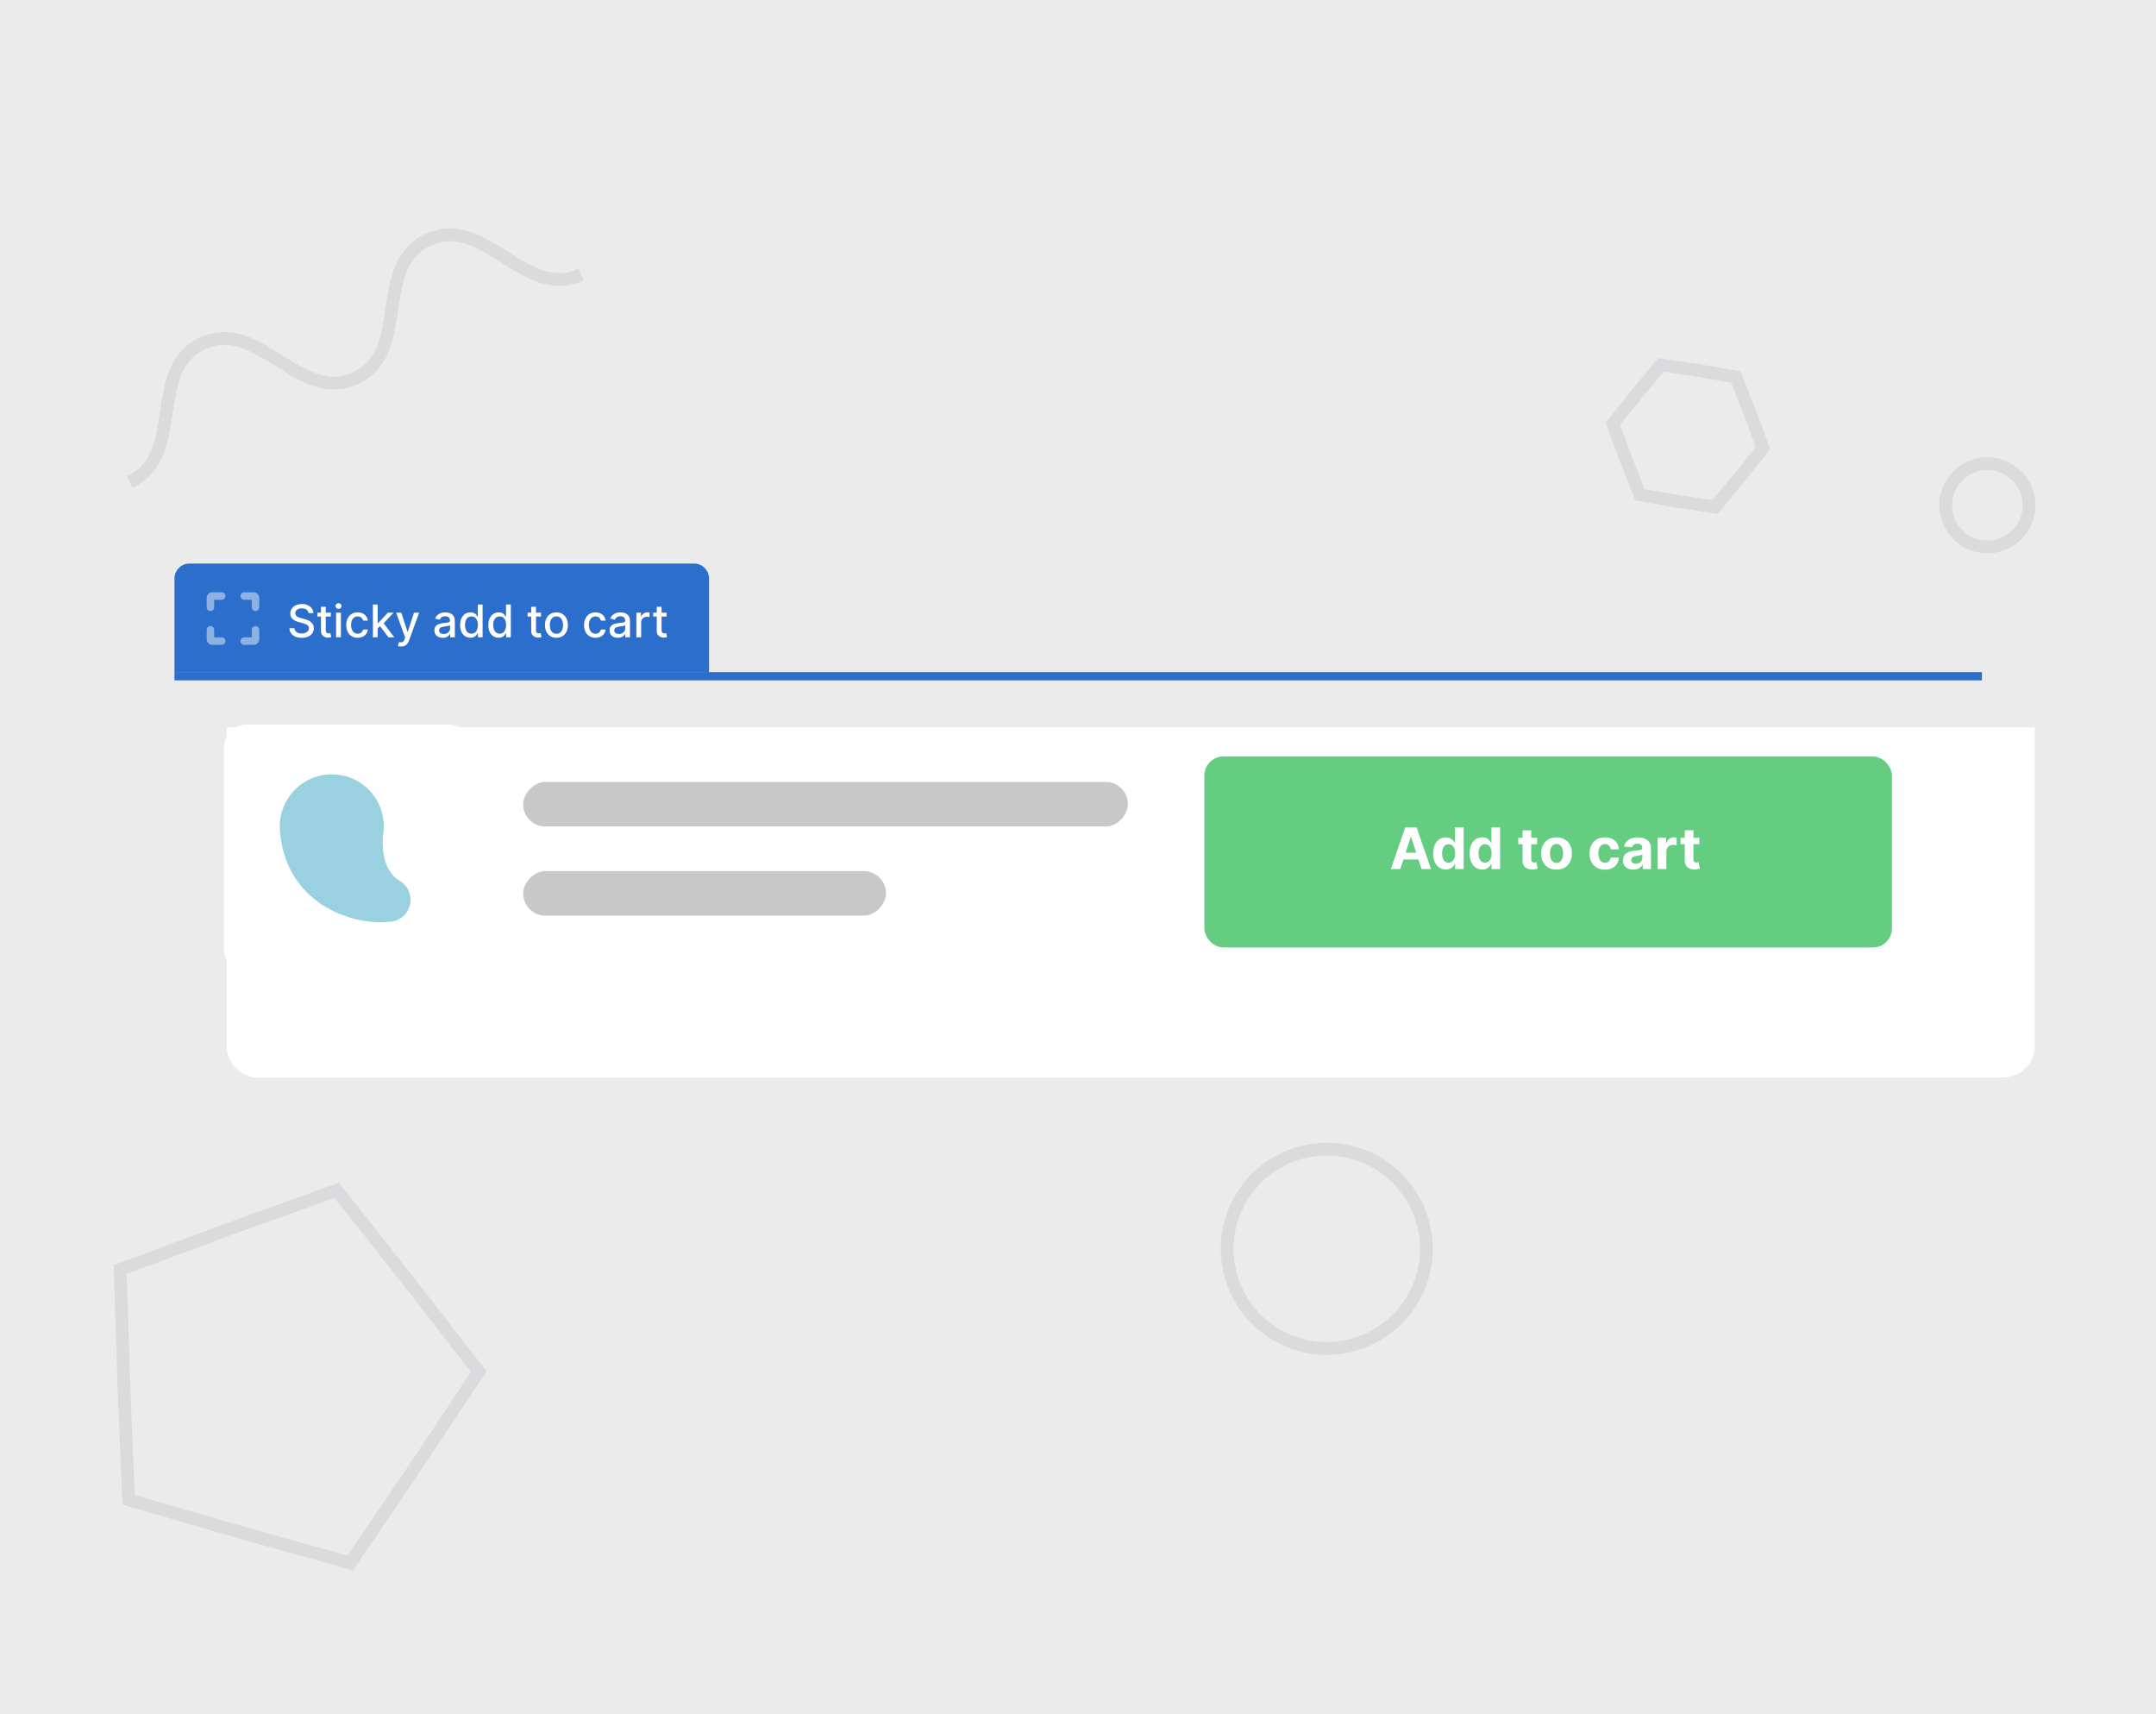 <svg width="551" height="438" viewBox="0 0 551 438" fill="none" xmlns="http://www.w3.org/2000/svg">
<rect width="551" height="438" fill="#EBEBEB"/>
<mask id="mask0_394_3025" style="mask-type:alpha" maskUnits="userSpaceOnUse" x="0" y="0" width="551" height="438">
<rect width="551" height="438" fill="#EBEBEB"/>
</mask>
<g mask="url(#mask0_394_3025)">
<circle opacity="0.08" cx="507.904" cy="129.101" r="10.646" transform="rotate(152.352 507.904 129.101)" stroke="#1F0F3A" stroke-width="3.254"/>
<path opacity="0.08" d="M415.564 117.418L412.211 108.307L418.244 100.702L424.458 93.243L434.061 94.665L443.627 96.316L447.197 105.344L450.55 114.454L444.517 122.06L438.304 129.519L428.701 128.097L419.134 126.445L415.564 117.418Z" stroke="#1F0F3A" stroke-width="3.254"/>
<circle opacity="0.08" cx="339.077" cy="319.077" r="25.452" transform="rotate(173.243 339.077 319.077)" stroke="#1F0F3A" stroke-width="3.254"/>
<path opacity="0.08" d="M148.469 70.16C134.058 76.779 123.879 54.62 109.468 61.239C95.056 67.859 105.237 90.018 90.826 96.637C76.414 103.257 66.236 81.097 51.823 87.717C37.41 94.337 47.59 116.496 33.179 123.116" stroke="#1F0F3A" stroke-width="3.254" stroke-miterlimit="10"/>
<path opacity="0.08" d="M31.652 353.785L30.726 324.355L58.319 314.103L58.335 314.097L86.031 304.125L104.308 327.2L104.318 327.213L122.36 350.472L106.063 374.985L106.054 374.999L89.509 399.345L61.159 391.421L61.143 391.416L32.876 383.204L31.652 353.785Z" stroke="#1F0F3A" stroke-width="3.254"/>
<g filter="url(#filter0_d_394_3025)">
<path d="M44.205 172.124H506.293V253.477C506.293 257.97 502.651 261.613 498.158 261.613H52.34C47.847 261.613 44.205 257.97 44.205 253.477V172.124Z" fill="white"/>
</g>
<rect width="92.743" height="11.389" rx="5.695" transform="matrix(1 0 0 -1 133.693 233.953)" fill="#C8C8C8"/>
<rect width="154.572" height="11.389" rx="5.695" transform="matrix(1 0 0 -1 133.693 211.174)" fill="#C8C8C8"/>
<rect x="57.223" y="185.141" width="63.456" height="63.456" rx="5.891" fill="white"/>
<path d="M97.844 213.635C97.571 218.402 98.585 222.731 101.924 224.941C103.04 225.523 103.926 226.464 104.44 227.612C104.954 228.76 105.066 230.049 104.758 231.271C104.45 232.492 103.739 233.575 102.741 234.345C101.743 235.114 100.515 235.526 99.256 235.513C89.902 236.554 72.541 230.742 71.499 211.576C71.481 211.004 71.5 210.432 71.556 209.863C71.559 209.81 71.561 209.759 71.565 209.706L71.573 209.707C72.142 204.597 75.66 200.058 80.885 198.441C87.903 196.269 95.34 200.194 97.497 207.208C98.14 209.288 98.259 211.496 97.844 213.635L97.844 213.635Z" fill="#9AD1E0"/>
<rect x="307.791" y="193.276" width="175.724" height="48.812" rx="4.881" fill="#64CD82"/>
<path d="M357.868 222.038H355.455L359.132 211.388H362.034L365.705 222.038H363.292L360.624 213.822H360.541L357.868 222.038ZM357.717 217.852H363.417V219.61H357.717V217.852ZM369.517 222.168C368.91 222.168 368.36 222.012 367.868 221.7C367.379 221.385 366.991 220.922 366.703 220.312C366.419 219.698 366.277 218.946 366.277 218.055C366.277 217.14 366.424 216.379 366.719 215.772C367.014 215.162 367.405 214.706 367.894 214.405C368.386 214.099 368.926 213.947 369.511 213.947C369.959 213.947 370.331 214.023 370.629 214.176C370.931 214.325 371.174 214.512 371.357 214.737C371.545 214.959 371.687 215.178 371.784 215.393H371.851V211.388H374.062V222.038H371.877V220.759H371.784C371.68 220.981 371.533 221.201 371.342 221.42C371.155 221.634 370.91 221.813 370.609 221.955C370.311 222.097 369.946 222.168 369.517 222.168ZM370.219 220.405C370.576 220.405 370.877 220.308 371.123 220.114C371.373 219.917 371.564 219.641 371.695 219.287C371.831 218.934 371.898 218.52 371.898 218.045C371.898 217.57 371.832 217.157 371.701 216.807C371.569 216.457 371.378 216.186 371.129 215.996C370.879 215.805 370.576 215.71 370.219 215.71C369.855 215.71 369.548 215.809 369.298 216.006C369.049 216.204 368.86 216.478 368.731 216.828C368.603 217.178 368.539 217.584 368.539 218.045C368.539 218.509 368.603 218.92 368.731 219.277C368.863 219.631 369.052 219.908 369.298 220.109C369.548 220.307 369.855 220.405 370.219 220.405ZM378.826 222.168C378.22 222.168 377.67 222.012 377.178 221.7C376.689 221.385 376.301 220.922 376.013 220.312C375.729 219.698 375.586 218.946 375.586 218.055C375.586 217.14 375.734 216.379 376.029 215.772C376.323 215.162 376.715 214.706 377.204 214.405C377.696 214.099 378.235 213.947 378.821 213.947C379.268 213.947 379.641 214.023 379.939 214.176C380.241 214.325 380.483 214.512 380.667 214.737C380.854 214.959 380.996 215.178 381.093 215.393H381.161V211.388H383.371V222.038H381.187V220.759H381.093C380.989 220.981 380.842 221.201 380.651 221.42C380.464 221.634 380.22 221.813 379.918 221.955C379.62 222.097 379.256 222.168 378.826 222.168ZM379.528 220.405C379.885 220.405 380.187 220.308 380.433 220.114C380.683 219.917 380.873 219.641 381.005 219.287C381.14 218.934 381.208 218.52 381.208 218.045C381.208 217.57 381.142 217.157 381.01 216.807C380.879 216.457 380.688 216.186 380.438 215.996C380.189 215.805 379.885 215.71 379.528 215.71C379.164 215.71 378.857 215.809 378.608 216.006C378.358 216.204 378.169 216.478 378.041 216.828C377.913 217.178 377.849 217.584 377.849 218.045C377.849 218.509 377.913 218.92 378.041 219.277C378.173 219.631 378.362 219.908 378.608 220.109C378.857 220.307 379.164 220.405 379.528 220.405ZM392.83 214.051V215.715H388.02V214.051H392.83ZM389.112 212.137H391.327V219.584C391.327 219.788 391.359 219.948 391.421 220.062C391.483 220.173 391.57 220.251 391.681 220.296C391.795 220.341 391.927 220.364 392.076 220.364C392.18 220.364 392.284 220.355 392.388 220.338C392.492 220.317 392.572 220.301 392.627 220.291L392.976 221.94C392.865 221.974 392.709 222.014 392.508 222.059C392.307 222.108 392.062 222.137 391.775 222.148C391.241 222.168 390.773 222.097 390.371 221.934C389.972 221.771 389.662 221.518 389.44 221.175C389.218 220.832 389.109 220.399 389.112 219.875V212.137ZM397.796 222.194C396.989 222.194 396.29 222.023 395.701 221.68C395.115 221.333 394.662 220.851 394.343 220.234C394.025 219.613 393.865 218.894 393.865 218.076C393.865 217.251 394.025 216.53 394.343 215.913C394.662 215.292 395.115 214.81 395.701 214.467C396.29 214.12 396.989 213.947 397.796 213.947C398.604 213.947 399.301 214.12 399.887 214.467C400.476 214.81 400.93 215.292 401.249 215.913C401.568 216.53 401.728 217.251 401.728 218.076C401.728 218.894 401.568 219.613 401.249 220.234C400.93 220.851 400.476 221.333 399.887 221.68C399.301 222.023 398.604 222.194 397.796 222.194ZM397.807 220.478C398.174 220.478 398.481 220.374 398.727 220.166C398.973 219.955 399.159 219.667 399.284 219.303C399.412 218.939 399.476 218.525 399.476 218.06C399.476 217.596 399.412 217.181 399.284 216.817C399.159 216.453 398.973 216.166 398.727 215.954C398.481 215.743 398.174 215.637 397.807 215.637C397.436 215.637 397.124 215.743 396.871 215.954C396.621 216.166 396.432 216.453 396.304 216.817C396.179 217.181 396.117 217.596 396.117 218.06C396.117 218.525 396.179 218.939 396.304 219.303C396.432 219.667 396.621 219.955 396.871 220.166C397.124 220.374 397.436 220.478 397.807 220.478ZM410.166 222.194C409.348 222.194 408.644 222.021 408.055 221.674C407.469 221.324 407.018 220.839 406.703 220.218C406.391 219.598 406.235 218.884 406.235 218.076C406.235 217.258 406.393 216.54 406.708 215.923C407.027 215.302 407.479 214.819 408.065 214.472C408.651 214.122 409.348 213.947 410.156 213.947C410.853 213.947 411.463 214.073 411.986 214.327C412.51 214.58 412.924 214.935 413.229 215.393C413.534 215.85 413.702 216.387 413.734 217.005H411.643C411.584 216.606 411.428 216.285 411.175 216.043C410.925 215.796 410.598 215.673 410.192 215.673C409.849 215.673 409.549 215.767 409.293 215.954C409.04 216.138 408.842 216.407 408.7 216.76C408.558 217.114 408.487 217.542 408.487 218.045C408.487 218.554 408.556 218.988 408.695 219.345C408.837 219.702 409.036 219.974 409.293 220.161C409.549 220.348 409.849 220.442 410.192 220.442C410.445 220.442 410.672 220.39 410.873 220.286C411.078 220.182 411.246 220.031 411.378 219.833C411.513 219.632 411.601 219.391 411.643 219.111H413.734C413.699 219.721 413.532 220.258 413.234 220.723C412.94 221.184 412.532 221.544 412.012 221.804C411.492 222.064 410.877 222.194 410.166 222.194ZM417.43 222.189C416.92 222.189 416.466 222.101 416.067 221.924C415.668 221.744 415.353 221.478 415.121 221.128C414.892 220.775 414.777 220.334 414.777 219.807C414.777 219.364 414.859 218.991 415.022 218.689C415.185 218.388 415.407 218.145 415.687 217.961C415.968 217.778 416.287 217.639 416.644 217.545C417.005 217.452 417.383 217.386 417.778 217.348C418.242 217.299 418.617 217.254 418.901 217.213C419.185 217.168 419.392 217.102 419.52 217.015C419.648 216.928 419.712 216.8 419.712 216.63V216.599C419.712 216.27 419.608 216.015 419.4 215.835C419.196 215.654 418.905 215.564 418.527 215.564C418.128 215.564 417.811 215.653 417.575 215.829C417.339 216.003 417.183 216.221 417.107 216.485L415.058 216.318C415.162 215.833 415.367 215.413 415.672 215.06C415.977 214.703 416.37 214.429 416.852 214.238C417.338 214.044 417.899 213.947 418.537 213.947C418.981 213.947 419.406 213.999 419.811 214.103C420.22 214.207 420.583 214.368 420.898 214.587C421.217 214.805 421.468 215.086 421.652 215.429C421.836 215.769 421.928 216.176 421.928 216.651V222.038H419.827V220.931H419.764C419.636 221.18 419.465 221.4 419.25 221.591C419.035 221.778 418.776 221.926 418.475 222.033C418.173 222.137 417.825 222.189 417.43 222.189ZM418.064 220.66C418.39 220.66 418.678 220.596 418.927 220.468C419.177 220.336 419.373 220.159 419.515 219.937C419.657 219.716 419.728 219.464 419.728 219.183V218.336C419.659 218.381 419.563 218.422 419.442 218.461C419.324 218.495 419.191 218.528 419.042 218.559C418.893 218.587 418.743 218.613 418.594 218.637C418.445 218.658 418.31 218.677 418.189 218.695C417.929 218.733 417.702 218.793 417.508 218.877C417.313 218.96 417.163 219.073 417.055 219.215C416.948 219.353 416.894 219.527 416.894 219.735C416.894 220.036 417.003 220.267 417.222 220.426C417.443 220.582 417.724 220.66 418.064 220.66ZM423.646 222.038V214.051H425.794V215.445H425.877C426.023 214.949 426.267 214.574 426.61 214.321C426.954 214.065 427.349 213.936 427.796 213.936C427.907 213.936 428.027 213.943 428.155 213.957C428.283 213.971 428.396 213.99 428.493 214.014V215.98C428.389 215.949 428.245 215.921 428.061 215.897C427.878 215.873 427.709 215.861 427.557 215.861C427.231 215.861 426.94 215.932 426.683 216.074C426.43 216.212 426.229 216.407 426.08 216.656C425.934 216.906 425.862 217.194 425.862 217.519V222.038H423.646ZM434.287 214.051V215.715H429.477V214.051H434.287ZM430.569 212.137H432.784V219.584C432.784 219.788 432.815 219.948 432.878 220.062C432.94 220.173 433.027 220.251 433.138 220.296C433.252 220.341 433.384 220.364 433.533 220.364C433.637 220.364 433.741 220.355 433.845 220.338C433.949 220.317 434.029 220.301 434.084 220.291L434.433 221.94C434.322 221.974 434.166 222.014 433.965 222.059C433.764 222.108 433.519 222.137 433.231 222.148C432.698 222.168 432.23 222.097 431.827 221.934C431.429 221.771 431.118 221.518 430.897 221.175C430.675 220.832 430.566 220.399 430.569 219.875V212.137Z" fill="white"/>
<path d="M44.586 147.828C44.586 145.708 46.305 143.989 48.425 143.989H177.371C179.491 143.989 181.21 145.708 181.21 147.828V171.82H44.586V147.828Z" fill="#2C6ECB"/>
<g opacity="0.46">
<path d="M54.258 151.328C53.463 151.328 52.818 151.972 52.818 152.767V155.167C52.818 155.697 53.248 156.126 53.778 156.126C54.308 156.126 54.738 155.697 54.738 155.167V153.247H56.657C57.187 153.247 57.617 152.817 57.617 152.287C57.617 151.757 57.187 151.328 56.657 151.328H54.258Z" fill="white"/>
<path d="M52.818 163.324C52.818 164.12 53.463 164.764 54.258 164.764H56.657C57.187 164.764 57.617 164.334 57.617 163.804C57.617 163.274 57.187 162.845 56.657 162.845H54.738V160.925C54.738 160.395 54.308 159.965 53.778 159.965C53.248 159.965 52.818 160.395 52.818 160.925V163.324Z" fill="white"/>
<path d="M66.255 163.324C66.255 164.12 65.61 164.764 64.815 164.764H62.416C61.886 164.764 61.456 164.334 61.456 163.804C61.456 163.274 61.886 162.845 62.416 162.845H64.335V160.925C64.335 160.395 64.765 159.965 65.295 159.965C65.825 159.965 66.255 160.395 66.255 160.925V163.324Z" fill="white"/>
<path d="M66.255 152.767C66.255 151.972 65.61 151.328 64.815 151.328H62.416C61.886 151.328 61.456 151.757 61.456 152.287C61.456 152.817 61.886 153.247 62.416 153.247H64.335V155.167C64.335 155.697 64.765 156.126 65.295 156.126C65.825 156.126 66.255 155.697 66.255 155.167V152.767Z" fill="white"/>
</g>
<path d="M78.865 156.653C78.822 156.265 78.642 155.965 78.326 155.753C78.009 155.537 77.611 155.43 77.131 155.43C76.788 155.43 76.491 155.484 76.24 155.593C75.989 155.7 75.794 155.847 75.655 156.035C75.519 156.22 75.451 156.432 75.451 156.669C75.451 156.868 75.497 157.04 75.59 157.184C75.685 157.329 75.809 157.45 75.962 157.548C76.117 157.644 76.284 157.724 76.461 157.79C76.638 157.852 76.808 157.904 76.972 157.945L77.79 158.158C78.057 158.223 78.331 158.312 78.612 158.423C78.893 158.535 79.153 158.683 79.393 158.865C79.633 159.048 79.827 159.274 79.974 159.544C80.124 159.814 80.199 160.137 80.199 160.513C80.199 160.988 80.076 161.409 79.831 161.777C79.588 162.145 79.235 162.436 78.771 162.648C78.311 162.861 77.753 162.967 77.099 162.967C76.472 162.967 75.929 162.868 75.471 162.669C75.013 162.47 74.654 162.188 74.395 161.822C74.136 161.454 73.993 161.018 73.966 160.513H75.234C75.258 160.816 75.356 161.068 75.528 161.27C75.703 161.469 75.925 161.618 76.195 161.716C76.468 161.811 76.766 161.859 77.091 161.859C77.448 161.859 77.765 161.803 78.043 161.691C78.324 161.577 78.545 161.419 78.706 161.217C78.867 161.012 78.947 160.774 78.947 160.501C78.947 160.253 78.876 160.05 78.735 159.892C78.596 159.734 78.406 159.603 78.166 159.499C77.929 159.396 77.66 159.304 77.361 159.225L76.371 158.955C75.7 158.772 75.168 158.504 74.776 158.149C74.386 157.795 74.191 157.326 74.191 156.743C74.191 156.26 74.322 155.839 74.584 155.479C74.845 155.119 75.2 154.839 75.647 154.64C76.094 154.439 76.598 154.338 77.16 154.338C77.727 154.338 78.228 154.437 78.661 154.636C79.097 154.835 79.441 155.109 79.692 155.458C79.942 155.805 80.073 156.203 80.084 156.653H78.865ZM84.543 156.546V157.528H81.112V156.546H84.543ZM82.032 155.041H83.255V160.984C83.255 161.221 83.29 161.4 83.361 161.519C83.432 161.637 83.523 161.717 83.635 161.761C83.75 161.802 83.874 161.822 84.007 161.822C84.106 161.822 84.192 161.815 84.265 161.802C84.339 161.788 84.396 161.777 84.437 161.769L84.658 162.779C84.587 162.806 84.486 162.834 84.355 162.861C84.224 162.891 84.061 162.907 83.864 162.91C83.543 162.915 83.243 162.858 82.965 162.738C82.686 162.618 82.462 162.433 82.29 162.182C82.118 161.931 82.032 161.616 82.032 161.237V155.041ZM85.896 162.828V156.546H87.119V162.828H85.896ZM86.513 155.577C86.301 155.577 86.118 155.506 85.966 155.364C85.816 155.22 85.74 155.048 85.74 154.849C85.74 154.647 85.816 154.475 85.966 154.334C86.118 154.189 86.301 154.117 86.513 154.117C86.726 154.117 86.907 154.189 87.058 154.334C87.21 154.475 87.287 154.647 87.287 154.849C87.287 155.048 87.21 155.22 87.058 155.364C86.907 155.506 86.726 155.577 86.513 155.577ZM91.41 162.955C90.802 162.955 90.278 162.817 89.84 162.542C89.403 162.264 89.068 161.881 88.834 161.393C88.599 160.905 88.482 160.346 88.482 159.716C88.482 159.078 88.602 158.515 88.842 158.027C89.082 157.536 89.42 157.153 89.856 156.878C90.292 156.602 90.806 156.464 91.398 156.464C91.875 156.464 92.3 156.553 92.674 156.73C93.047 156.905 93.349 157.15 93.578 157.466C93.809 157.783 93.947 158.152 93.991 158.575H92.801C92.735 158.28 92.585 158.027 92.351 157.814C92.119 157.601 91.808 157.495 91.418 157.495C91.077 157.495 90.779 157.585 90.523 157.765C90.269 157.942 90.071 158.196 89.93 158.526C89.788 158.853 89.717 159.24 89.717 159.687C89.717 160.145 89.786 160.541 89.925 160.873C90.064 161.206 90.261 161.464 90.514 161.646C90.771 161.829 91.072 161.92 91.418 161.92C91.65 161.92 91.86 161.878 92.048 161.794C92.239 161.706 92.398 161.582 92.527 161.421C92.657 161.26 92.749 161.067 92.801 160.841H93.991C93.947 161.247 93.815 161.609 93.594 161.928C93.373 162.247 93.077 162.498 92.707 162.681C92.338 162.864 91.906 162.955 91.41 162.955ZM96.423 160.697L96.415 159.205H96.628L99.131 156.546H100.595L97.74 159.573H97.548L96.423 160.697ZM95.299 162.828V154.452H96.521V162.828H95.299ZM99.266 162.828L97.016 159.843L97.859 158.988L100.767 162.828H99.266ZM102.516 165.184C102.333 165.184 102.167 165.169 102.017 165.139C101.867 165.112 101.755 165.082 101.682 165.049L101.976 164.047C102.2 164.107 102.399 164.133 102.573 164.125C102.748 164.117 102.902 164.051 103.035 163.928C103.172 163.806 103.292 163.605 103.395 163.327L103.547 162.91L101.248 156.546H102.557L104.148 161.421H104.213L105.804 156.546H107.117L104.528 163.667C104.408 163.994 104.256 164.271 104.07 164.497C103.885 164.726 103.664 164.898 103.408 165.012C103.151 165.127 102.854 165.184 102.516 165.184ZM113.142 162.967C112.744 162.967 112.384 162.894 112.063 162.746C111.741 162.596 111.486 162.38 111.298 162.096C111.113 161.813 111.02 161.465 111.02 161.053C111.02 160.699 111.088 160.407 111.224 160.178C111.361 159.949 111.545 159.768 111.776 159.634C112.008 159.5 112.267 159.4 112.554 159.331C112.84 159.263 113.132 159.211 113.429 159.176C113.805 159.132 114.11 159.097 114.345 159.07C114.579 159.04 114.75 158.992 114.856 158.927C114.962 158.861 115.016 158.755 115.016 158.608V158.579C115.016 158.222 114.915 157.945 114.713 157.749C114.514 157.552 114.217 157.454 113.821 157.454C113.41 157.454 113.085 157.546 112.848 157.728C112.613 157.908 112.451 158.109 112.361 158.329L111.212 158.068C111.348 157.686 111.547 157.378 111.809 157.143C112.074 156.906 112.378 156.734 112.721 156.628C113.065 156.519 113.426 156.464 113.805 156.464C114.056 156.464 114.322 156.494 114.603 156.554C114.886 156.612 115.151 156.718 115.396 156.873C115.644 157.029 115.847 157.251 116.005 157.54C116.163 157.826 116.243 158.199 116.243 158.657V162.828H115.048V161.969H114.999C114.92 162.128 114.802 162.283 114.643 162.436C114.485 162.588 114.282 162.715 114.034 162.816C113.786 162.917 113.489 162.967 113.142 162.967ZM113.408 161.986C113.746 161.986 114.035 161.919 114.275 161.785C114.518 161.652 114.702 161.477 114.827 161.262C114.956 161.044 115.02 160.811 115.02 160.562V159.753C114.976 159.796 114.892 159.837 114.766 159.875C114.643 159.911 114.503 159.942 114.345 159.969C114.187 159.994 114.033 160.017 113.883 160.039C113.733 160.058 113.607 160.074 113.506 160.088C113.269 160.118 113.052 160.168 112.856 160.239C112.663 160.31 112.507 160.413 112.39 160.546C112.275 160.677 112.218 160.851 112.218 161.07C112.218 161.372 112.33 161.601 112.554 161.757C112.777 161.909 113.062 161.986 113.408 161.986ZM120.223 162.951C119.716 162.951 119.263 162.821 118.865 162.562C118.47 162.301 118.159 161.928 117.933 161.446C117.709 160.961 117.597 160.378 117.597 159.7C117.597 159.021 117.71 158.44 117.937 157.957C118.166 157.475 118.479 157.105 118.877 156.849C119.276 156.593 119.727 156.464 120.231 156.464C120.621 156.464 120.935 156.53 121.172 156.661C121.412 156.789 121.597 156.939 121.728 157.111C121.862 157.282 121.965 157.434 122.039 157.565H122.112V154.452H123.335V162.828H122.141V161.851H122.039C121.965 161.984 121.859 162.137 121.72 162.309C121.584 162.481 121.395 162.631 121.155 162.759C120.916 162.887 120.605 162.951 120.223 162.951ZM120.493 161.908C120.845 161.908 121.142 161.815 121.384 161.63C121.63 161.442 121.815 161.181 121.941 160.849C122.069 160.516 122.133 160.129 122.133 159.687C122.133 159.251 122.07 158.869 121.945 158.542C121.819 158.215 121.635 157.96 121.393 157.777C121.15 157.595 120.85 157.503 120.493 157.503C120.125 157.503 119.818 157.599 119.573 157.79C119.327 157.98 119.142 158.241 119.016 158.571C118.894 158.901 118.832 159.273 118.832 159.687C118.832 160.107 118.895 160.485 119.021 160.82C119.146 161.156 119.331 161.421 119.577 161.618C119.825 161.811 120.13 161.908 120.493 161.908ZM127.432 162.951C126.925 162.951 126.473 162.821 126.075 162.562C125.679 162.301 125.368 161.928 125.142 161.446C124.918 160.961 124.807 160.378 124.807 159.7C124.807 159.021 124.92 158.44 125.146 157.957C125.375 157.475 125.689 157.105 126.087 156.849C126.485 156.593 126.936 156.464 127.441 156.464C127.83 156.464 128.144 156.53 128.381 156.661C128.621 156.789 128.807 156.939 128.937 157.111C129.071 157.282 129.175 157.434 129.248 157.565H129.322V154.452H130.545V162.828H129.35V161.851H129.248C129.175 161.984 129.068 162.137 128.929 162.309C128.793 162.481 128.605 162.631 128.365 162.759C128.125 162.887 127.814 162.951 127.432 162.951ZM127.702 161.908C128.054 161.908 128.351 161.815 128.594 161.63C128.839 161.442 129.025 161.181 129.15 160.849C129.278 160.516 129.342 160.129 129.342 159.687C129.342 159.251 129.28 158.869 129.154 158.542C129.029 158.215 128.845 157.96 128.602 157.777C128.359 157.595 128.059 157.503 127.702 157.503C127.334 157.503 127.027 157.599 126.782 157.79C126.537 157.98 126.351 158.241 126.226 158.571C126.103 158.901 126.042 159.273 126.042 159.687C126.042 160.107 126.105 160.485 126.23 160.82C126.355 161.156 126.541 161.421 126.786 161.618C127.034 161.811 127.34 161.908 127.702 161.908ZM138.27 156.546V157.528H134.839V156.546H138.27ZM135.759 155.041H136.982V160.984C136.982 161.221 137.018 161.4 137.088 161.519C137.159 161.637 137.251 161.717 137.362 161.761C137.477 161.802 137.601 161.822 137.735 161.822C137.833 161.822 137.919 161.815 137.992 161.802C138.066 161.788 138.123 161.777 138.164 161.769L138.385 162.779C138.314 162.806 138.213 162.834 138.082 162.861C137.951 162.891 137.788 162.907 137.591 162.91C137.27 162.915 136.97 162.858 136.692 162.738C136.414 162.618 136.189 162.433 136.017 162.182C135.845 161.931 135.759 161.616 135.759 161.237V155.041ZM142.202 162.955C141.613 162.955 141.099 162.82 140.66 162.55C140.221 162.28 139.88 161.903 139.637 161.417C139.395 160.932 139.273 160.365 139.273 159.716C139.273 159.064 139.395 158.494 139.637 158.006C139.88 157.518 140.221 157.139 140.66 156.869C141.099 156.599 141.613 156.464 142.202 156.464C142.791 156.464 143.305 156.599 143.744 156.869C144.183 157.139 144.523 157.518 144.766 158.006C145.009 158.494 145.13 159.064 145.13 159.716C145.13 160.365 145.009 160.932 144.766 161.417C144.523 161.903 144.183 162.28 143.744 162.55C143.305 162.82 142.791 162.955 142.202 162.955ZM142.206 161.928C142.588 161.928 142.904 161.828 143.155 161.626C143.406 161.424 143.591 161.156 143.711 160.82C143.834 160.485 143.895 160.115 143.895 159.712C143.895 159.311 143.834 158.943 143.711 158.608C143.591 158.269 143.406 157.998 143.155 157.794C142.904 157.589 142.588 157.487 142.206 157.487C141.821 157.487 141.502 157.589 141.249 157.794C140.998 157.998 140.811 158.269 140.689 158.608C140.569 158.943 140.509 159.311 140.509 159.712C140.509 160.115 140.569 160.485 140.689 160.82C140.811 161.156 140.998 161.424 141.249 161.626C141.502 161.828 141.821 161.928 142.206 161.928ZM152.189 162.955C151.581 162.955 151.058 162.817 150.619 162.542C150.182 162.264 149.847 161.881 149.613 161.393C149.378 160.905 149.261 160.346 149.261 159.716C149.261 159.078 149.381 158.515 149.621 158.027C149.861 157.536 150.199 157.153 150.635 156.878C151.071 156.602 151.585 156.464 152.177 156.464C152.654 156.464 153.079 156.553 153.453 156.73C153.826 156.905 154.128 157.15 154.357 157.466C154.589 157.783 154.726 158.152 154.77 158.575H153.58C153.514 158.28 153.364 158.027 153.13 157.814C152.898 157.601 152.587 157.495 152.197 157.495C151.857 157.495 151.558 157.585 151.302 157.765C151.048 157.942 150.85 158.196 150.709 158.526C150.567 158.853 150.496 159.24 150.496 159.687C150.496 160.145 150.565 160.541 150.705 160.873C150.844 161.206 151.04 161.464 151.293 161.646C151.55 161.829 151.851 161.92 152.197 161.92C152.429 161.92 152.639 161.878 152.827 161.794C153.018 161.706 153.178 161.582 153.306 161.421C153.437 161.26 153.528 161.067 153.58 160.841H154.77C154.726 161.247 154.594 161.609 154.373 161.928C154.152 162.247 153.856 162.498 153.486 162.681C153.118 162.864 152.685 162.955 152.189 162.955ZM157.906 162.967C157.508 162.967 157.148 162.894 156.826 162.746C156.504 162.596 156.249 162.38 156.061 162.096C155.876 161.813 155.783 161.465 155.783 161.053C155.783 160.699 155.851 160.407 155.988 160.178C156.124 159.949 156.308 159.768 156.54 159.634C156.771 159.5 157.03 159.4 157.317 159.331C157.603 159.263 157.895 159.211 158.192 159.176C158.568 159.132 158.874 159.097 159.108 159.07C159.343 159.04 159.513 158.992 159.619 158.927C159.726 158.861 159.779 158.755 159.779 158.608V158.579C159.779 158.222 159.678 157.945 159.476 157.749C159.277 157.552 158.98 157.454 158.585 157.454C158.173 157.454 157.848 157.546 157.611 157.728C157.377 157.908 157.215 158.109 157.125 158.329L155.975 158.068C156.112 157.686 156.311 157.378 156.572 157.143C156.837 156.906 157.141 156.734 157.484 156.628C157.828 156.519 158.189 156.464 158.568 156.464C158.819 156.464 159.085 156.494 159.366 156.554C159.649 156.612 159.914 156.718 160.159 156.873C160.407 157.029 160.61 157.251 160.769 157.54C160.927 157.826 161.006 158.199 161.006 158.657V162.828H159.812V161.969H159.763C159.683 162.128 159.565 162.283 159.407 162.436C159.249 162.588 159.045 162.715 158.797 162.816C158.549 162.917 158.252 162.967 157.906 162.967ZM158.172 161.986C158.51 161.986 158.799 161.919 159.039 161.785C159.281 161.652 159.465 161.477 159.591 161.262C159.719 161.044 159.783 160.811 159.783 160.562V159.753C159.739 159.796 159.655 159.837 159.529 159.875C159.407 159.911 159.266 159.942 159.108 159.969C158.95 159.994 158.796 160.017 158.646 160.039C158.496 160.058 158.371 160.074 158.27 160.088C158.033 160.118 157.816 160.168 157.619 160.239C157.426 160.31 157.27 160.413 157.153 160.546C157.039 160.677 156.981 160.851 156.981 161.07C156.981 161.372 157.093 161.601 157.317 161.757C157.54 161.909 157.825 161.986 158.172 161.986ZM162.635 162.828V156.546H163.817V157.544H163.882C163.997 157.206 164.198 156.94 164.487 156.747C164.779 156.55 165.109 156.452 165.477 156.452C165.553 156.452 165.643 156.455 165.747 156.46C165.853 156.466 165.936 156.473 165.996 156.481V157.651C165.947 157.637 165.86 157.622 165.735 157.606C165.609 157.586 165.484 157.577 165.358 157.577C165.069 157.577 164.812 157.638 164.585 157.761C164.362 157.881 164.185 158.049 164.054 158.264C163.923 158.477 163.857 158.719 163.857 158.992V162.828H162.635ZM170.358 156.546V157.528H166.927V156.546H170.358ZM167.847 155.041H169.07V160.984C169.07 161.221 169.105 161.4 169.176 161.519C169.247 161.637 169.339 161.717 169.45 161.761C169.565 161.802 169.689 161.822 169.822 161.822C169.921 161.822 170.007 161.815 170.08 161.802C170.154 161.788 170.211 161.777 170.252 161.769L170.473 162.779C170.402 162.806 170.301 162.834 170.17 162.861C170.039 162.891 169.876 162.907 169.679 162.91C169.358 162.915 169.058 162.858 168.78 162.738C168.501 162.618 168.277 162.433 168.105 162.182C167.933 161.931 167.847 161.616 167.847 161.237V155.041Z" fill="white"/>
<path d="M44.586 172.785H506.512" stroke="#2C6ECB" stroke-width="2.094"/>
</g>
<defs>
<filter id="filter0_d_394_3025" x="30.486" y="158.405" width="516.964" height="144.365" filterUnits="userSpaceOnUse" color-interpolation-filters="sRGB">
<feFlood flood-opacity="0" result="BackgroundImageFix"/>
<feColorMatrix in="SourceAlpha" type="matrix" values="0 0 0 0 0 0 0 0 0 0 0 0 0 0 0 0 0 0 127 0" result="hardAlpha"/>
<feOffset dx="13.719" dy="13.719"/>
<feGaussianBlur stdDeviation="13.719"/>
<feComposite in2="hardAlpha" operator="out"/>
<feColorMatrix type="matrix" values="0 0 0 0 0 0 0 0 0 0 0 0 0 0 0 0 0 0 0.02 0"/>
<feBlend mode="normal" in2="BackgroundImageFix" result="effect1_dropShadow_394_3025"/>
<feBlend mode="normal" in="SourceGraphic" in2="effect1_dropShadow_394_3025" result="shape"/>
</filter>
</defs>
</svg>
